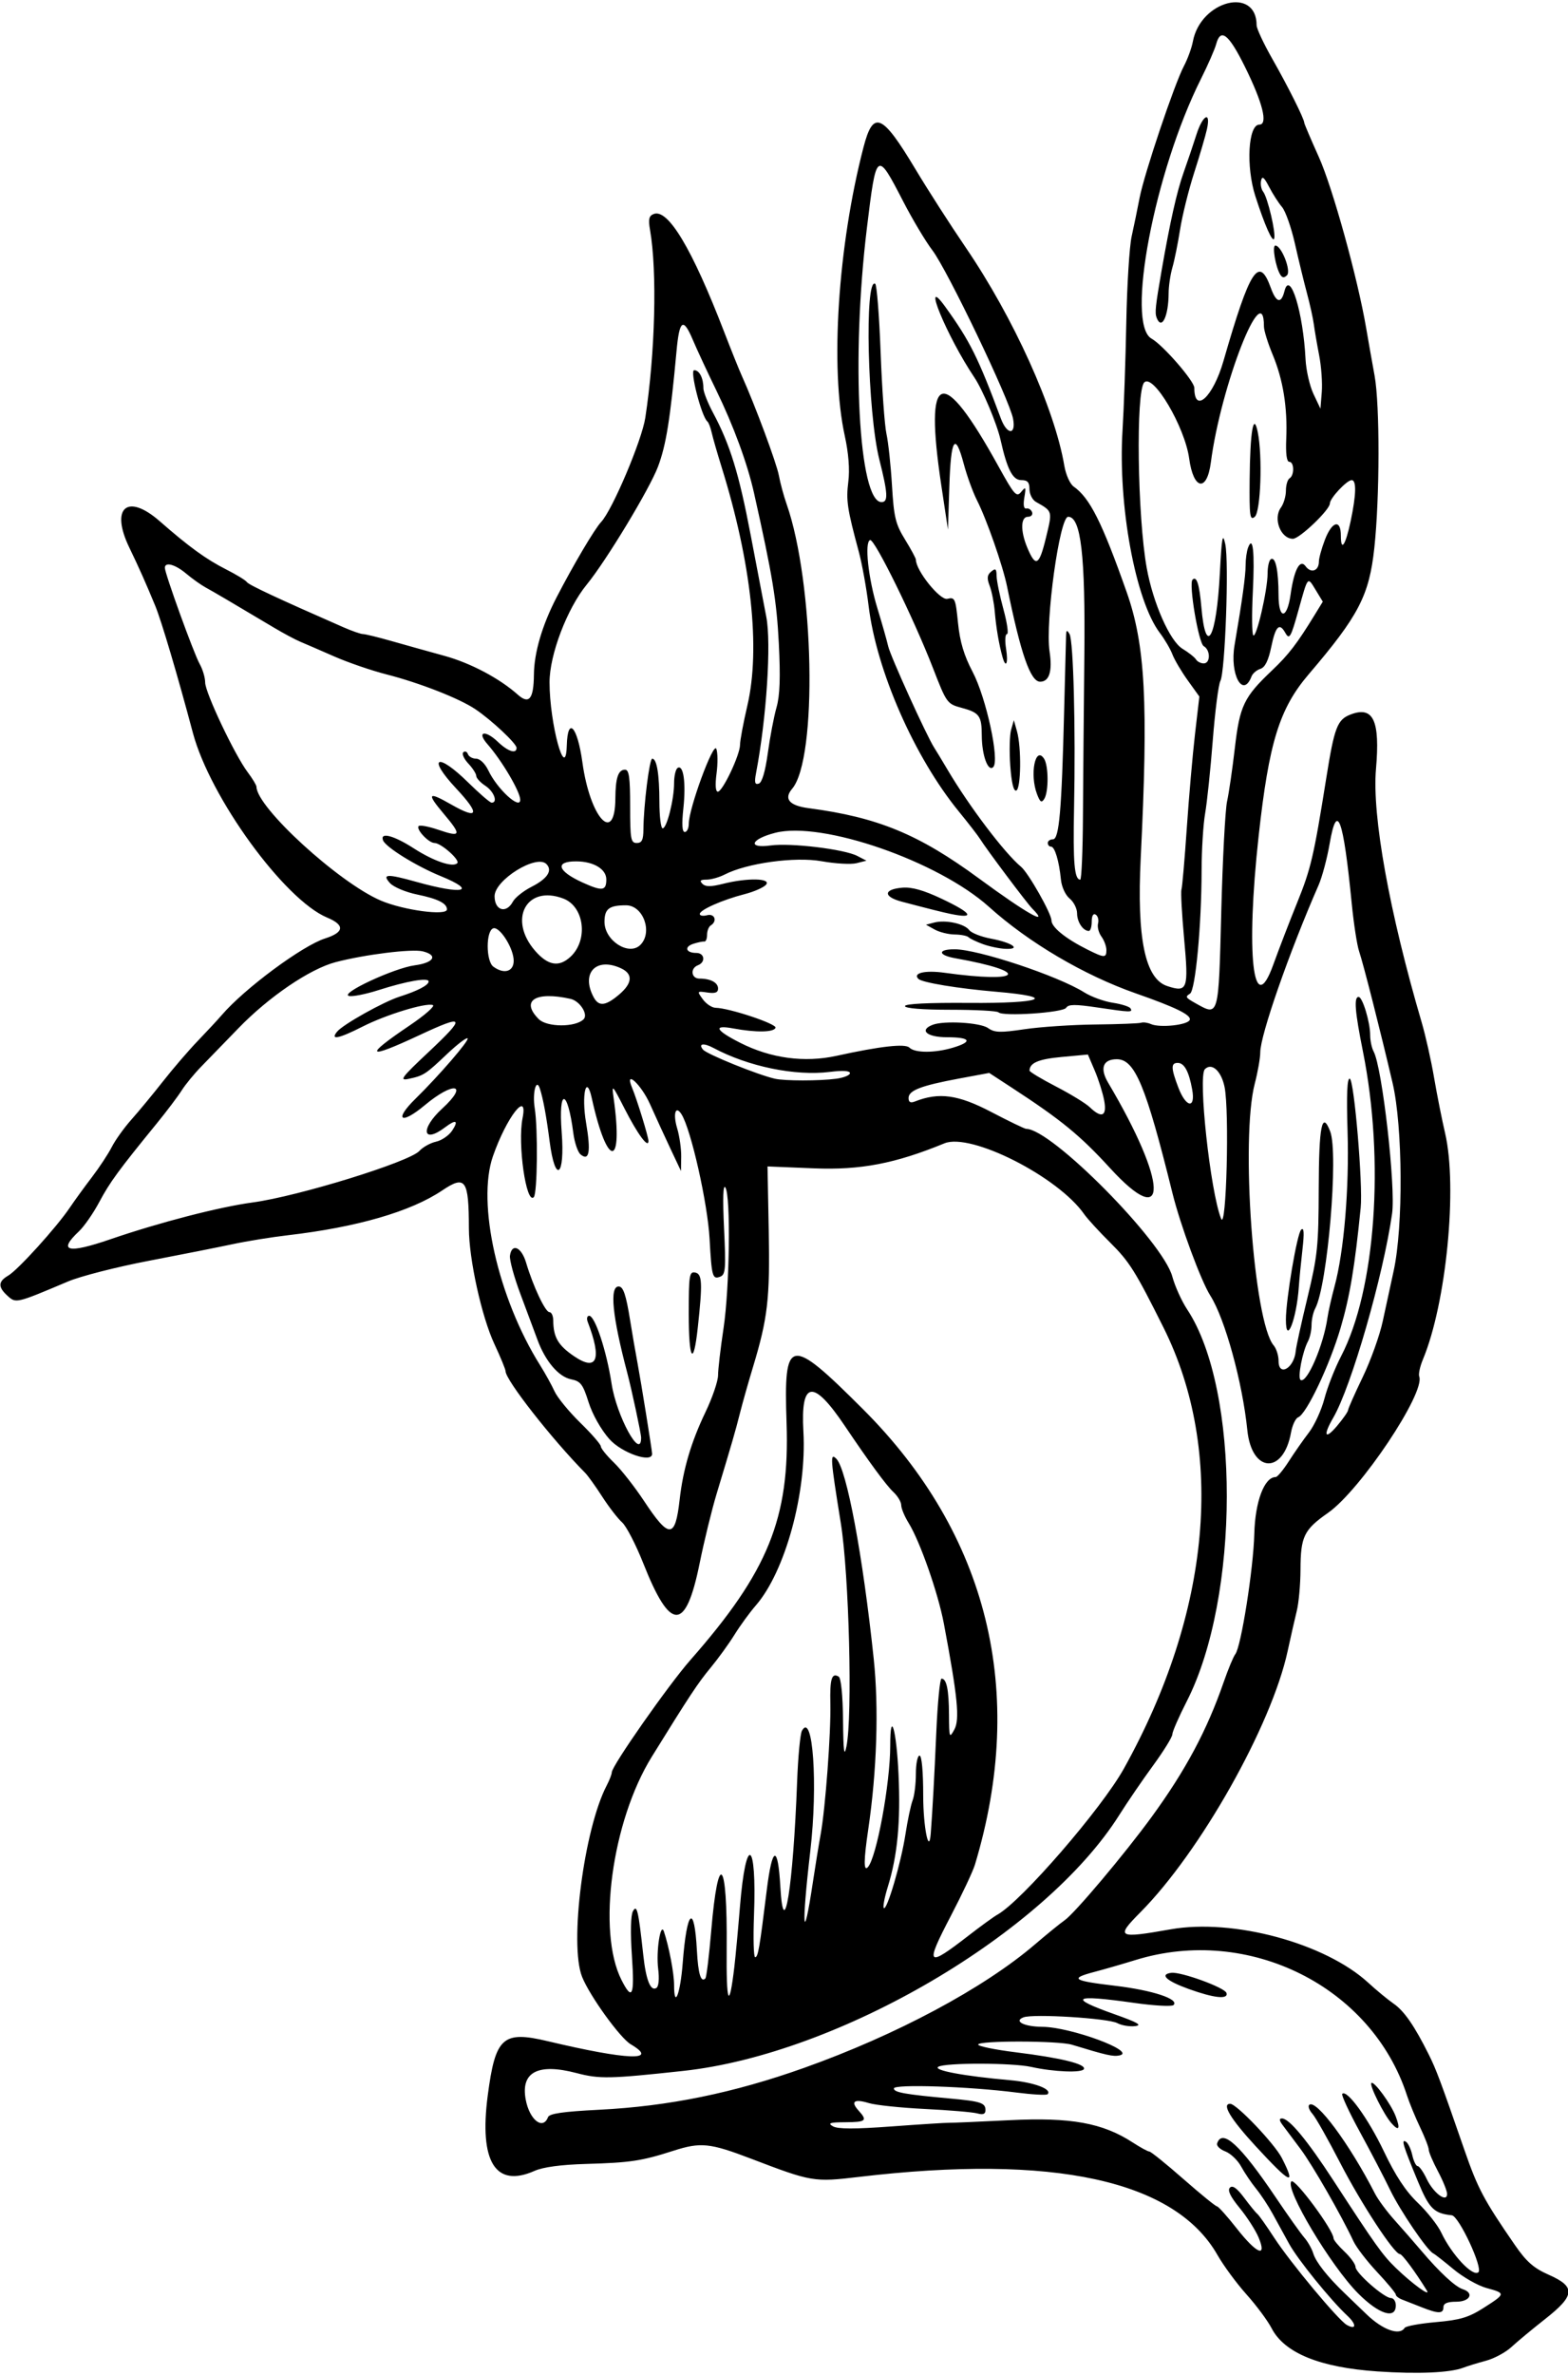 <?xml version="1.0" encoding="UTF-8" standalone="no"?>
<!-- Created with Inkscape (http://www.inkscape.org/) -->

<svg
   xmlns:dc="http://purl.org/dc/elements/1.1/"
   xmlns:cc="http://creativecommons.org/ns#"
   xmlns:rdf="http://www.w3.org/1999/02/22-rdf-syntax-ns#"
   xmlns:svg="http://www.w3.org/2000/svg"
   xmlns="http://www.w3.org/2000/svg"
   xmlns:sodipodi="http://sodipodi.sourceforge.net/DTD/sodipodi-0.dtd"
   xmlns:inkscape="http://www.inkscape.org/namespaces/inkscape"
   id="svg5953"
   version="1.1"
   inkscape:version="0.91 r13725"
   width="401.25"
   height="607.5"
   viewBox="0 0 401.25 607.5"
   sodipodi:docname="Flower34.svg">
  <defs
     id="defs5957" />
  <sodipodi:namedview
     pagecolor="#ffffff"
     bordercolor="#666666"
     borderopacity="1"
     objecttolerance="10"
     gridtolerance="10"
     guidetolerance="10"
     inkscape:pageopacity="0"
     inkscape:pageshadow="2"
     inkscape:window-width="1600"
     inkscape:window-height="837"
     id="namedview5955"
     showgrid="false"
     inkscape:zoom="1.1028807"
     inkscape:cx="200.625"
     inkscape:cy="303.75"
     inkscape:window-x="-8"
     inkscape:window-y="-8"
     inkscape:window-maximized="1"
     inkscape:current-layer="svg5953" />
  <path
     style="fill:#000000"
     d="m 352.5,606.581 c -14.761,-1.012 -23.819,-4.705 -27.099,-11.048 -0.996,-1.926 -3.889,-5.822 -6.43,-8.658 -2.541,-2.836 -5.875,-7.362 -7.411,-10.059 -10.896,-19.134 -41.927,-25.893 -91.778,-19.99 -11.531,1.365 -12.037,1.28 -27.595,-4.665 -10.542,-4.028 -12.882,-4.266 -19.874,-2.021 -8.137,2.612 -10.989,3.043 -22.314,3.366 -6.428,0.183 -11.012,0.8 -13.212,1.776 -9.997,4.437 -14.198,-2.321 -11.978,-19.269 1.957,-14.941 3.834,-16.642 15.346,-13.908 20.528,4.875 28.672,5.177 21.241,0.788 -2.725,-1.61 -10.485,-12.359 -12.432,-17.221 -3.331,-8.319 0.458,-37.795 6.298,-48.987 0.708,-1.356 1.289,-2.865 1.293,-3.353 0.011,-1.651 14.508,-22.351 20.123,-28.733 19.889,-22.606 25.439,-36.277 24.604,-60.596 -0.762,-22.183 0.644,-22.439 19.543,-3.564 32.037,31.996 41.965,72.363 28.658,116.525 -0.507,1.682 -3.27,7.554 -6.14,13.05 -6.731,12.889 -6.25,13.418 4.574,5.035 3.122,-2.418 6.424,-4.811 7.338,-5.318 6.113,-3.393 26.618,-27.066 32.334,-37.329 22.303,-40.042 25.993,-81.115 10.138,-112.853 -7.22,-14.453 -8.707,-16.821 -13.643,-21.723 -2.848,-2.829 -5.834,-6.087 -6.634,-7.24 -6.648,-9.577 -29.006,-20.915 -35.766,-18.138 -12.618,5.183 -21.477,6.881 -33.389,6.396 l -11.89,-0.483 0.315,16.499 c 0.33,17.296 -0.252,22.322 -4.035,34.821 -1.172,3.871 -2.665,9.148 -3.318,11.727 -1.209,4.77 -1.944,7.314 -5.973,20.647 -1.25,4.137 -3.211,12.153 -4.357,17.812 -3.557,17.559 -7.468,17.578 -14.397,0.072 -1.913,-4.834 -4.364,-9.574 -5.447,-10.535 -1.083,-0.961 -3.366,-3.914 -5.074,-6.562 -1.708,-2.649 -3.674,-5.391 -4.368,-6.094 -8.513,-8.612 -20.377,-23.753 -20.377,-26.006 0,-0.464 -1.287,-3.593 -2.86,-6.955 -3.253,-6.951 -6.51,-21.716 -6.525,-29.58 -0.024,-12.53 -0.867,-13.722 -6.852,-9.694 -8.028,5.402 -21.817,9.396 -39.544,11.454 -4.125,0.479 -10.453,1.502 -14.062,2.275 -3.609,0.772 -13.27,2.688 -21.467,4.257 -8.198,1.569 -17.479,3.941 -20.625,5.272 -13.332,5.639 -13.347,5.643 -15.499,3.695 -2.498,-2.26 -2.452,-3.663 0.17,-5.187 2.455,-1.427 12.294,-12.275 15.703,-17.313 1.289,-1.905 3.876,-5.469 5.749,-7.921 1.873,-2.452 4.144,-5.904 5.047,-7.673 0.903,-1.768 3.168,-4.927 5.033,-7.02 1.865,-2.093 5.5,-6.491 8.078,-9.773 2.578,-3.283 6.586,-7.94 8.906,-10.35 2.32,-2.41 5.091,-5.394 6.157,-6.633 5.832,-6.775 20.591,-17.702 26.421,-19.562 4.907,-1.565 5.083,-3.42 0.505,-5.333 -10.967,-4.582 -29.949,-30.696 -34.358,-47.265 -3.897,-14.648 -8.033,-28.605 -9.61,-32.434 -2.388,-5.796 -4.19,-9.843 -6.649,-14.929 -4.937,-10.211 -0.542,-14.035 7.771,-6.761 7.495,6.559 11.881,9.742 16.995,12.333 2.653,1.344 5.048,2.808 5.322,3.252 0.428,0.693 8.044,4.254 24.701,11.55 2.186,0.957 4.441,1.741 5.011,1.741 0.57,0 3.844,0.8 7.276,1.778 3.432,0.978 9.553,2.689 13.603,3.802 6.635,1.823 14.058,5.753 18.724,9.913 2.896,2.582 4.072,1.125 4.131,-5.12 0.053,-5.621 2.105,-12.62 5.79,-19.748 4.321,-8.359 9.744,-17.525 11.432,-19.322 2.853,-3.038 10.392,-20.829 11.278,-26.616 2.537,-16.567 3.066,-37.421 1.219,-48.037 -0.482,-2.773 -0.285,-3.631 0.945,-4.103 3.663,-1.406 9.818,8.889 18.001,30.109 1.79,4.641 3.825,9.703 4.523,11.25 3.359,7.441 8.916,22.381 9.497,25.532 0.358,1.942 1.244,5.218 1.969,7.28 7.092,20.181 7.971,65.162 1.423,72.856 -2.193,2.576 -0.731,4.301 4.197,4.952 17.746,2.344 28.208,6.662 43.674,18.027 12.158,8.934 18.267,12.376 13.553,7.636 -1.363,-1.371 -11.778,-15.262 -13.344,-17.8 -0.516,-0.835 -2.965,-4 -5.442,-7.032 -11.353,-13.897 -21.052,-36.002 -23.067,-52.573 -0.552,-4.543 -1.687,-10.789 -2.521,-13.881 -2.958,-10.969 -3.272,-13.066 -2.673,-17.862 0.392,-3.139 0.071,-7.292 -0.912,-11.774 -3.785,-17.266 -1.752,-48.581 4.788,-73.757 2.506,-9.646 4.739,-8.709 13.312,5.588 3.193,5.326 8.972,14.324 12.841,19.995 12.246,17.952 22.783,41.258 25.247,55.843 0.389,2.3 1.457,4.68 2.397,5.338 4.121,2.886 7.246,9.103 13.543,26.944 4.796,13.586 5.578,28.297 3.613,67.979 -1.023,20.657 1.1,30.959 6.766,32.829 5.225,1.724 5.531,0.86 4.33,-12.209 -0.573,-6.229 -0.876,-11.837 -0.674,-12.462 0.202,-0.625 0.815,-7.675 1.361,-15.668 0.546,-7.992 1.495,-18.846 2.107,-24.12 l 1.113,-9.588 -2.97,-4.136 c -1.634,-2.275 -3.4,-5.266 -3.925,-6.648 -0.525,-1.381 -1.974,-3.854 -3.219,-5.494 -6.232,-8.21 -10.734,-32.625 -9.548,-51.78 0.35,-5.646 0.783,-18.07 0.964,-27.609 0.181,-9.539 0.797,-19.453 1.37,-22.031 0.573,-2.578 1.486,-7.008 2.031,-9.844 1.18,-6.148 8.903,-29.108 11.347,-33.733 0.948,-1.795 1.978,-4.616 2.288,-6.268 1.973,-10.518 16.315,-14.163 16.315,-4.147 0,0.845 1.826,4.742 4.059,8.659 3.944,6.921 8.129,15.291 8.129,16.258 0,0.263 1.68,4.209 3.734,8.77 3.52,7.817 9.938,31.004 12.108,43.742 0.527,3.094 1.498,8.578 2.157,12.188 1.364,7.468 1.329,31.146 -0.065,44.062 -1.313,12.167 -4.001,17.339 -16.798,32.322 -7.493,8.773 -10.168,17.408 -12.801,41.318 -3.335,30.292 -1.421,47.25 3.725,33.001 1.443,-3.996 4.187,-11.121 6.097,-15.832 3.547,-8.749 4.273,-11.853 7.495,-32.036 2.069,-12.959 2.809,-14.877 6.248,-16.184 5.789,-2.201 7.532,1.566 6.457,13.958 -1.035,11.943 3.422,36.633 11.709,64.861 0.984,3.352 2.403,9.68 3.153,14.062 0.75,4.383 2.018,10.765 2.817,14.184 3.233,13.837 0.32,43.59 -5.673,57.932 -0.748,1.79 -1.171,3.745 -0.941,4.345 1.604,4.18 -15.064,29.1 -23.329,34.878 -6.189,4.327 -7.025,6.054 -7.054,14.564 -0.012,3.714 -0.438,8.44 -0.946,10.503 -0.508,2.062 -1.563,6.703 -2.345,10.312 -4.131,19.064 -22.375,51.4 -37.702,66.822 -6.381,6.421 -5.82,6.735 7.734,4.334 16.032,-2.839 39.576,3.523 50.625,13.68 2.062,1.896 4.977,4.299 6.476,5.339 2.694,1.869 5.308,5.649 8.956,12.949 1.932,3.865 3.015,6.759 9.119,24.375 3.46,9.985 4.965,12.82 12.948,24.401 2.948,4.277 4.802,5.905 8.672,7.617 6.954,3.076 6.767,5.267 -0.966,11.345 -3.239,2.545 -7.099,5.75 -8.58,7.122 -1.48,1.372 -4.42,2.956 -6.534,3.521 -2.113,0.565 -4.727,1.368 -5.808,1.785 -3.352,1.292 -11.673,1.651 -21.94,0.947 z m 6.955,-11.146 c 0.277,-0.448 3.883,-1.109 8.014,-1.47 6.173,-0.539 8.343,-1.186 12.187,-3.638 5.693,-3.631 5.707,-3.731 0.734,-5.087 -2.191,-0.597 -5.994,-2.761 -8.45,-4.808 -2.456,-2.047 -4.776,-3.861 -5.156,-4.03 -1.513,-0.676 -8.5,-10.948 -11.05,-16.246 -1.489,-3.094 -4.972,-9.772 -7.74,-14.841 -2.768,-5.069 -4.797,-9.451 -4.51,-9.738 1.199,-1.199 6.662,6.346 10.639,14.691 2.979,6.251 5.596,10.222 8.678,13.168 2.427,2.32 5.137,5.756 6.022,7.636 2.64,5.609 8.025,11.365 9.493,10.147 1.249,-1.037 -4.98,-14.388 -6.802,-14.578 -4.574,-0.477 -5.787,-1.69 -8.677,-8.674 -3.833,-9.263 -4.334,-10.924 -3.058,-10.136 0.557,0.344 1.29,1.887 1.628,3.428 0.338,1.541 0.956,2.802 1.372,2.802 0.416,0 1.454,1.471 2.307,3.269 1.733,3.653 5.225,6.222 5.225,3.845 0,-0.764 -1.055,-3.373 -2.344,-5.798 -1.289,-2.424 -2.344,-4.899 -2.344,-5.499 0,-0.6 -0.996,-3.174 -2.212,-5.72 -1.217,-2.546 -2.733,-6.232 -3.37,-8.192 -9.042,-27.836 -40.514,-43.537 -69.418,-34.631 -3.352,1.033 -8.098,2.405 -10.547,3.049 -6.446,1.695 -5.609,2.259 5.276,3.551 9.583,1.138 16.491,3.414 14.959,4.928 -0.43,0.426 -5.001,0.174 -10.157,-0.559 -15.59,-2.216 -17.022,-1.365 -4.922,2.922 5.984,2.12 7.162,2.806 5.203,3.033 -1.392,0.161 -3.426,-0.187 -4.52,-0.772 -2.337,-1.251 -21.518,-2.434 -24.002,-1.481 -2.597,0.996 0.172,2.394 4.804,2.426 7.307,0.05 24.316,6.346 19.766,7.317 -1.625,0.347 -3.258,-0.02 -12.172,-2.736 -3.459,-1.054 -24.001,-1.09 -24.001,-0.042 0,0.432 4.324,1.321 9.609,1.975 11.535,1.427 17.953,2.996 17.467,4.271 -0.399,1.045 -7.725,0.76 -13.483,-0.524 -4.829,-1.077 -22.106,-1.103 -23.792,-0.035 -1.41,0.893 6.578,2.384 18.344,3.424 6.167,0.545 10.894,2.314 9.612,3.596 -0.286,0.286 -3.871,0.09 -7.967,-0.435 -12.173,-1.561 -31.353,-2.205 -31.353,-1.051 0,1.02 2.804,1.521 14.46,2.586 7.769,0.71 8.977,1.108 8.977,2.962 0,1.013 -0.599,1.252 -2.109,0.839 -1.16,-0.317 -7.172,-0.826 -13.359,-1.131 -6.188,-0.305 -12.649,-0.981 -14.36,-1.502 -3.761,-1.145 -4.766,-0.434 -2.666,1.887 2.369,2.617 1.967,2.976 -3.365,3.007 -3.982,0.023 -4.589,0.222 -3.18,1.041 1.24,0.721 5.561,0.731 15,0.035 7.292,-0.537 13.891,-0.957 14.664,-0.934 0.773,0.024 7.779,-0.276 15.567,-0.665 15.65,-0.783 23.804,0.696 31.522,5.72 1.923,1.251 3.821,2.284 4.219,2.296 0.398,0.011 4.309,3.166 8.692,7.011 4.383,3.844 8.257,6.999 8.61,7.011 0.353,0.011 2.63,2.552 5.06,5.646 5.126,6.525 7.82,7.636 5.594,2.307 -0.763,-1.825 -2.944,-5.219 -4.847,-7.541 -2.397,-2.926 -3.16,-4.522 -2.484,-5.198 0.676,-0.676 1.799,0.128 3.657,2.619 1.475,1.977 2.983,3.821 3.353,4.097 0.37,0.276 2.311,3.018 4.314,6.094 4.132,6.346 16.42,21.099 18.58,22.308 2.465,1.38 2.547,-0.116 0.129,-2.371 -4.298,-4.008 -12.651,-14.319 -14.893,-18.385 -1.226,-2.222 -3.124,-5.684 -4.219,-7.693 -1.095,-2.009 -2.993,-4.884 -4.219,-6.389 -1.225,-1.505 -2.949,-4.059 -3.83,-5.675 -0.881,-1.617 -2.708,-3.36 -4.061,-3.874 -1.352,-0.514 -2.293,-1.433 -2.09,-2.042 1.299,-3.897 5.942,0.373 14.979,13.775 3.129,4.641 6.426,9.281 7.326,10.312 0.901,1.031 1.937,2.86 2.302,4.063 0.668,2.2 3.64,5.97 7.988,10.134 1.289,1.234 3.82,3.67 5.625,5.412 4.163,4.019 8.484,5.56 9.768,3.483 z m -11.897,-8.796 c -7.059,-7.089 -18.868,-26.892 -17.094,-28.666 0.891,-0.891 10.786,12.469 10.786,14.563 0,0.413 1.266,1.946 2.812,3.406 1.547,1.46 2.812,3.219 2.812,3.908 0,1.521 7.341,7.962 9.075,7.962 0.681,0 1.238,0.844 1.238,1.875 0,3.645 -4.33,2.274 -9.629,-3.048 z m 16.192,3.504 c -1.805,-0.722 -4.02,-1.591 -4.922,-1.931 -0.902,-0.34 -1.641,-0.916 -1.641,-1.28 0,-0.364 -2.144,-2.952 -4.765,-5.75 -2.621,-2.798 -5.353,-6.353 -6.073,-7.9 -3.038,-6.532 -10.495,-19.525 -13.538,-23.589 -1.805,-2.41 -3.86,-5.155 -4.567,-6.1 -0.91,-1.216 -0.963,-1.718 -0.182,-1.718 1.842,0 6.46,5.573 13.205,15.938 10.769,16.547 12.518,18.996 15.919,22.29 4.149,4.018 9.051,7.588 7.943,5.785 -2.919,-4.751 -6.304,-9.325 -6.902,-9.325 -1.453,0 -9.894,-12.892 -15.291,-23.355 -3.083,-5.975 -6.268,-11.605 -7.078,-12.51 -0.81,-0.906 -1.188,-1.931 -0.84,-2.28 1.684,-1.684 10.316,9.943 16.835,22.676 0.792,1.547 3.054,4.607 5.027,6.8 1.973,2.193 5.063,5.729 6.868,7.858 4.612,5.44 8.626,9.164 10.547,9.783 3.029,0.978 1.887,3.216 -1.641,3.216 -2.292,0 -3.281,0.424 -3.281,1.406 0,1.711 -1.325,1.708 -5.625,-0.013 z m -42.422,-41.174 c -6.461,-7.017 -8.761,-10.844 -6.517,-10.844 1.616,0 11.354,10.221 13.217,13.871 3.756,7.363 2.234,6.675 -6.699,-3.027 z m 34.713,-5.917 c -1.926,-2.19 -5.663,-9.681 -5.107,-10.236 0.641,-0.641 5.016,5.334 6.216,8.49 1.251,3.29 0.831,3.952 -1.108,1.747 z m -51.848,-34.296 c -5.723,-2.064 -7.526,-3.733 -4.464,-4.132 2.455,-0.32 13.687,3.769 14.12,5.141 0.545,1.726 -3.139,1.341 -9.656,-1.009 z m -163.96,32.79 c 0.357,-0.93 3.835,-1.434 13.119,-1.9 17.739,-0.89 34.4,-4.296 52.43,-10.717 23.597,-8.404 45.947,-20.352 59.062,-31.577 3.094,-2.648 6.506,-5.42 7.583,-6.162 2.581,-1.777 15.362,-16.951 22.313,-26.492 8.666,-11.895 14.112,-22.082 18.382,-34.387 1.163,-3.352 2.508,-6.589 2.989,-7.194 1.479,-1.861 4.638,-21.861 4.863,-30.794 0.208,-8.254 2.568,-14.512 5.472,-14.512 0.43,0 1.933,-1.8 3.339,-4 1.407,-2.2 3.727,-5.521 5.156,-7.381 1.429,-1.859 3.22,-5.769 3.981,-8.688 0.76,-2.919 2.68,-7.799 4.265,-10.846 8.816,-16.939 11.186,-50.008 5.586,-77.943 C 346.722,258.722 346.426,255 347.664,255 c 1.005,0 2.961,6.459 2.961,9.78 0,1.392 0.403,3.284 0.895,4.204 2.196,4.104 5.674,34.672 4.714,41.439 -2.252,15.881 -10.442,44.283 -15.055,52.209 -2.696,4.633 -2.131,5.785 1.008,2.056 1.519,-1.805 2.773,-3.606 2.787,-4.004 0.014,-0.397 1.698,-4.194 3.743,-8.438 2.045,-4.243 4.35,-10.668 5.123,-14.278 0.773,-3.609 2.031,-9.412 2.796,-12.895 2.487,-11.321 2.343,-36.871 -0.271,-48.043 -3.119,-13.331 -7.474,-30.449 -8.587,-33.75 -0.521,-1.547 -1.364,-7.031 -1.872,-12.188 -2.169,-21.997 -3.755,-26.266 -5.662,-15.234 -0.646,3.738 -1.915,8.484 -2.818,10.547 -7.497,17.108 -14.927,38.401 -14.927,42.781 0,1.428 -0.633,5.026 -1.406,7.996 -3.665,14.07 -0.28,60.936 4.836,66.954 0.692,0.814 1.258,2.607 1.258,3.984 0,4.16 4.004,1.825 4.393,-2.561 0.096,-1.081 1.449,-7.239 3.008,-13.684 2.575,-10.65 2.837,-13.189 2.873,-27.835 0.039,-16.046 0.844,-20.065 2.933,-14.643 2.179,5.656 -0.675,39.395 -3.831,45.291 -0.516,0.963 -0.937,2.862 -0.937,4.219 0,1.357 -0.407,3.228 -0.905,4.159 -1.434,2.679 -2.723,9.399 -1.9,9.908 1.615,0.998 5.869,-8.857 6.881,-15.942 0.221,-1.547 1.031,-5.133 1.8,-7.969 2.425,-8.942 3.784,-25.068 3.34,-39.628 -0.291,-9.519 -0.112,-13.744 0.572,-13.517 1.12,0.372 3.376,27.065 2.788,32.989 -1.49,15 -2.787,22.759 -5.144,30.768 -2.815,9.565 -8.74,22.042 -10.851,22.852 -0.669,0.257 -1.494,2.008 -1.834,3.892 -1.953,10.832 -10.067,10.384 -11.183,-0.617 -1.239,-12.211 -5.725,-28.514 -9.465,-34.395 -2.395,-3.766 -7.666,-18.028 -9.701,-26.25 -6.805,-27.491 -9.602,-34.219 -14.228,-34.219 -3.558,0 -4.41,2.314 -2.216,6.017 15.315,25.852 15.592,38.332 0.485,21.833 -7.674,-8.381 -12.488,-12.322 -25.073,-20.527 l -5.854,-3.817 -7.74,1.441 c -9.723,1.81 -12.896,3.034 -12.896,4.974 0,1.078 0.484,1.339 1.641,0.883 6.138,-2.418 11.04,-1.745 19.483,2.673 4.557,2.384 8.599,4.335 8.983,4.335 6.463,0 34.973,28.806 37.387,37.775 0.665,2.471 2.384,6.268 3.819,8.438 13.551,20.485 13.484,73.59 -0.126,100.219 -2.028,3.967 -3.686,7.766 -3.686,8.442 0,0.676 -2.215,4.261 -4.922,7.966 -2.707,3.705 -6.599,9.398 -8.648,12.652 -19.054,30.245 -71.737,61.156 -111.586,65.47 -18.878,2.044 -21.417,2.095 -27.315,0.55 -9.876,-2.587 -14.318,-0.266 -12.999,6.791 0.969,5.187 4.4,7.891 5.703,4.495 z M 329.062,337.549 c 0,-5.18 2.858,-22.033 3.901,-23.005 0.732,-0.682 0.824,0.769 0.325,5.144 -0.382,3.352 -0.797,7.607 -0.921,9.456 -0.555,8.267 -3.304,15.26 -3.304,8.405 z m -141.129,165.42 c 0.304,-2.578 0.941,-9.431 1.416,-15.229 1.543,-18.83 4.336,-17.153 3.597,2.16 -0.226,5.899 -0.093,10.725 0.295,10.725 0.742,0 1.122,-2.193 2.969,-17.144 1.404,-11.366 2.859,-11.748 3.477,-0.913 0.863,15.118 3.294,-0.072 4.293,-26.827 0.238,-6.382 0.796,-12.25 1.238,-13.041 2.81,-5.021 4.117,13.757 2.14,30.737 -2.293,19.69 -1.867,24.821 0.661,7.969 0.619,-4.125 1.511,-9.609 1.982,-12.188 1.215,-6.642 2.656,-26.039 2.486,-33.438 -0.147,-6.374 0.359,-8.012 2.137,-6.914 0.601,0.371 1.043,4.806 1.108,11.11 0.083,8.055 0.285,9.621 0.871,6.742 1.595,-7.835 0.678,-44 -1.45,-57.188 -2.671,-16.551 -2.773,-18.023 -1.144,-16.406 2.657,2.637 6.786,24.712 9.58,51.221 1.322,12.544 0.8,28.648 -1.414,43.646 -1.155,7.825 -1.187,10.789 -0.102,9.617 2.236,-2.416 5.738,-21.398 5.738,-31.099 0,-9.562 1.597,-4.063 2.12,7.303 0.56,12.15 -0.263,20.821 -2.733,28.786 -0.843,2.719 -1.308,5.168 -1.033,5.443 0.786,0.786 4.42,-11.576 5.534,-18.824 0.555,-3.609 1.383,-7.532 1.841,-8.716 0.458,-1.184 0.833,-4.243 0.833,-6.797 0,-2.554 0.422,-4.643 0.938,-4.643 0.568,0 0.938,4.062 0.938,10.312 0,7.887 1.493,15.324 1.929,9.609 0.458,-6.004 0.924,-14.5 1.415,-25.781 0.331,-7.605 0.934,-13.828 1.341,-13.828 1.296,0 1.877,2.793 1.915,9.217 0.036,5.952 0.102,6.133 1.377,3.787 1.407,-2.589 0.833,-8.37 -2.688,-27.066 -1.469,-7.803 -6.103,-21.03 -9.021,-25.752 -1.041,-1.684 -1.893,-3.735 -1.893,-4.556 0,-0.821 -0.905,-2.337 -2.012,-3.368 -1.808,-1.684 -6.215,-7.683 -12.45,-16.949 -8.101,-12.037 -11.311,-11.588 -10.571,1.481 0.884,15.612 -4.649,35.824 -12.177,44.485 -1.555,1.789 -4.005,5.151 -5.445,7.472 -1.44,2.32 -4.189,6.117 -6.109,8.438 -3.284,3.968 -5.351,7.095 -15.077,22.809 -10.188,16.459 -14.02,44.653 -7.756,57.053 2.777,5.497 3.38,4.14 2.685,-6.049 -0.416,-6.106 -0.317,-10.49 0.262,-11.523 1.018,-1.819 1.389,-0.236 2.648,11.303 0.69,6.322 1.866,9.257 3.343,8.344 0.603,-0.373 0.783,-2.322 0.456,-4.948 -0.557,-4.474 0.62,-12.039 1.477,-9.489 1.303,3.879 2.603,10.704 2.603,13.663 0,6.341 1.597,2.297 2.202,-5.578 1.057,-13.757 2.98,-15.447 3.638,-3.199 0.319,5.943 1.022,8.252 2.164,7.11 0.277,-0.277 0.947,-5.726 1.489,-12.109 1.797,-21.166 4.173,-18.568 3.963,4.332 -0.132,14.37 0.626,16.166 1.978,4.688 z M 173.924,383.567 c 0.868,-7.714 2.932,-14.706 6.593,-22.337 1.778,-3.706 3.233,-7.962 3.233,-9.457 0,-1.495 0.63,-6.9 1.401,-12.011 1.565,-10.384 1.876,-33.841 0.477,-36.012 -0.594,-0.922 -0.713,2.663 -0.345,10.404 0.496,10.448 0.382,11.879 -0.99,12.406 -1.971,0.756 -2.175,0.027 -2.712,-9.686 -0.505,-9.136 -4.75,-27.972 -7.178,-31.848 -1.528,-2.439 -2.238,-0.153 -1.116,3.591 0.598,1.997 1.062,5.269 1.031,7.272 l -0.056,3.641 -2.655,-5.625 c -1.46,-3.094 -3.833,-8.262 -5.272,-11.484 -2.251,-5.04 -6.618,-9.045 -4.599,-4.219 1.252,2.994 4.202,12.572 4.202,13.644 0,2.026 -2.75,-1.693 -6.104,-8.256 -3.171,-6.204 -3.324,-6.356 -2.82,-2.809 2.576,18.138 -1.59,18.212 -5.581,0.099 -1.404,-6.373 -2.68,-0.836 -1.456,6.319 1.265,7.393 0.818,9.939 -1.419,8.082 -0.702,-0.583 -1.531,-3.029 -1.843,-5.436 -1.486,-11.493 -3.864,-11.683 -2.982,-0.238 0.883,11.455 -1.665,13.352 -3.091,2.301 -0.827,-6.409 -1.642,-10.814 -2.486,-13.444 -0.918,-2.859 -1.953,1.024 -1.324,4.968 0.858,5.381 0.684,21.866 -0.241,22.791 -1.945,1.946 -4.174,-13.692 -2.876,-20.181 1.487,-7.437 -4.068,-0.329 -7.566,9.68 -4.199,12.016 1.284,36.315 12.071,53.497 1.295,2.062 2.95,5.055 3.678,6.651 0.728,1.596 3.693,5.214 6.588,8.041 2.896,2.827 5.265,5.552 5.265,6.056 0,0.503 1.508,2.369 3.352,4.146 1.844,1.777 5.303,6.184 7.688,9.793 6.461,9.778 8.001,9.721 9.133,-0.339 z m -18.017,-15.501 c -2.13,-2.42 -4.316,-6.305 -5.295,-9.41 -1.449,-4.596 -2.034,-5.362 -4.47,-5.849 -3.207,-0.641 -6.602,-4.639 -8.62,-10.15 -0.755,-2.062 -2.707,-7.299 -4.337,-11.636 -1.63,-4.337 -2.838,-8.767 -2.684,-9.844 0.47,-3.292 2.931,-2.223 4.124,1.792 1.793,6.032 4.915,12.656 5.966,12.656 0.534,0 0.977,0.949 0.984,2.109 0.026,4.316 1.257,6.42 5.386,9.206 5.859,3.954 7.109,0.751 3.439,-8.812 -0.33,-0.861 -0.164,-1.566 0.37,-1.566 1.485,0 4.452,8.978 5.732,17.344 1.272,8.317 7.561,19.818 7.561,13.828 0,-1.023 -2.406,-12.26 -3.563,-16.64 -3.801,-14.392 -4.561,-22.031 -2.191,-22.031 1.188,0 1.893,2.095 2.965,8.809 0.502,3.147 1.35,8.042 1.883,10.878 0.872,4.637 3.72,22.34 3.72,23.121 0,2.485 -7.819,-0.227 -10.968,-3.805 z M 176.25,336.08 c 0,-9.884 0.154,-10.875 1.641,-10.582 1.811,0.357 1.919,2.638 0.666,14.136 -1.105,10.146 -2.306,8.295 -2.306,-3.554 z M 28.236,316.992 c 12.592,-4.319 27.856,-8.267 36.451,-9.428 11.667,-1.575 40.095,-10.359 42.645,-13.177 0.886,-0.98 2.803,-2.042 4.258,-2.362 1.456,-0.32 3.32,-1.609 4.143,-2.866 1.68,-2.564 0.954,-2.911 -1.772,-0.848 -5.857,4.43 -6.506,0.486 -0.784,-4.767 6.914,-6.348 2.979,-7.076 -4.495,-0.832 -6.106,5.101 -7.964,3.828 -2.39,-1.638 6.048,-5.931 13.863,-14.982 13.365,-15.48 -0.275,-0.275 -2.666,1.553 -5.313,4.062 -5.469,5.184 -5.947,5.492 -9.813,6.312 -2.452,0.52 -1.794,-0.359 5.126,-6.857 9.724,-9.131 9.363,-9.796 -2.349,-4.323 -13.532,6.323 -14.349,5.519 -2.508,-2.47 3.944,-2.661 6.624,-5.021 5.955,-5.244 -1.874,-0.625 -12.013,2.487 -17.975,5.516 -6.115,3.108 -8.39,3.556 -6.502,1.281 1.543,-1.859 11.855,-7.628 15.992,-8.945 4.617,-1.471 7.417,-2.935 7.417,-3.878 0,-1.074 -5.566,-0.113 -12.876,2.225 -3.215,1.028 -6.59,1.696 -7.5,1.484 -2.528,-0.589 11.521,-7.138 16.82,-7.841 4.919,-0.653 6.04,-2.575 2.08,-3.569 -2.767,-0.695 -14.745,0.783 -22.304,2.752 -6.618,1.724 -17.173,8.907 -24.971,16.992 -3.352,3.475 -7.57,7.822 -9.375,9.66 -1.805,1.838 -4.082,4.607 -5.061,6.154 -0.979,1.547 -3.845,5.344 -6.369,8.438 -9.808,12.022 -12.019,15.042 -14.714,20.099 -1.535,2.879 -3.874,6.253 -5.198,7.497 -5.499,5.166 -2.957,5.817 8.016,2.053 z M 313.356,277.993 c -0.848,-4.083 -3.276,-6.261 -5.027,-4.509 -1.809,1.809 1.39,31.307 4.146,38.235 1.352,3.399 2.161,-27.566 0.882,-33.726 z m -30.799,3.492 c -0.359,-1.934 -1.443,-5.368 -2.41,-7.632 l -1.757,-4.117 -6.733,0.626 c -5.914,0.55 -8.155,1.5 -8.205,3.48 -0.007,0.308 3.044,2.143 6.783,4.078 3.738,1.935 7.629,4.319 8.646,5.299 3.061,2.95 4.427,2.306 3.677,-1.734 z m 22.518,-2.812 c -0.835,-4.626 -2.017,-6.797 -3.702,-6.797 -1.766,0 -1.731,1.343 0.16,6.297 1.98,5.186 4.451,5.535 3.542,0.5 z m -91.091,-2.746 c 1.934,-0.256 3.516,-0.899 3.516,-1.428 0,-0.62 -1.831,-0.734 -5.144,-0.32 -8.851,1.106 -20.875,-1.366 -29.765,-6.119 -2.536,-1.356 -3.975,-1.132 -2.689,0.418 0.977,1.177 13.925,6.421 18.379,7.443 2.519,0.578 11.356,0.582 15.703,0.007 z m 0.054,-5.853 c 11.205,-2.465 17.6,-3.185 18.681,-2.104 1.398,1.398 6.507,1.401 11.157,0.007 5.137,-1.539 4.491,-2.664 -1.532,-2.664 -5.152,0 -7.243,-1.811 -3.673,-3.181 2.915,-1.119 12.147,-0.58 14.154,0.826 1.689,1.183 3.109,1.229 9.349,0.305 4.047,-0.6 12.209,-1.144 18.139,-1.209 5.93,-0.065 11.203,-0.269 11.719,-0.453 0.516,-0.184 1.628,-0.031 2.471,0.342 2.329,1.028 9.519,0.247 9.956,-1.082 0.407,-1.238 -3.556,-3.179 -13.833,-6.777 -13.178,-4.613 -27.392,-12.983 -37.5,-22.083 -13.046,-11.745 -42.815,-22.056 -54.772,-18.971 -6.297,1.625 -7.158,4.054 -1.144,3.229 5.138,-0.704 18.836,0.951 22.165,2.678 l 2.344,1.216 -2.54,0.641 c -1.397,0.353 -5.406,0.129 -8.91,-0.497 -6.816,-1.218 -19.13,0.469 -24.832,3.402 -1.392,0.716 -3.481,1.302 -4.641,1.302 -1.573,0 -1.839,0.27 -1.045,1.064 0.794,0.794 2.138,0.794 5.29,0 6.213,-1.564 12.373,-1.438 10.993,0.225 -0.589,0.709 -3.066,1.801 -5.505,2.427 -5.639,1.446 -11.442,4.012 -11.456,5.065 -0.006,0.447 0.833,0.592 1.864,0.322 1.964,-0.513 2.696,1.529 0.938,2.615 -0.516,0.319 -0.938,1.398 -0.938,2.399 0,1.001 -0.316,1.774 -0.703,1.718 -0.387,-0.056 -1.648,0.203 -2.802,0.575 -2.428,0.783 -1.93,2.339 0.748,2.339 2.141,0 2.451,2.369 0.413,3.152 -2.033,0.78 -1.73,3.411 0.392,3.411 2.857,0 4.764,1.021 4.764,2.55 0,1.026 -0.746,1.303 -2.724,1.013 -2.68,-0.393 -2.699,-0.365 -1.172,1.739 0.854,1.176 2.327,2.152 3.274,2.168 3.495,0.06 15.667,4.113 15.328,5.104 -0.406,1.185 -4.989,1.258 -10.84,0.171 -5.25,-0.975 -4.537,0.471 1.822,3.693 7.812,3.958 16.422,5.121 24.6,3.322 z m 41.46,-11.137 c -0.36,-0.36 -5.891,-0.654 -12.29,-0.654 -7.139,0 -11.632,-0.362 -11.626,-0.938 0.007,-0.594 6.021,-0.891 16.401,-0.811 18.804,0.145 22.845,-1.496 7.016,-2.849 -9.885,-0.845 -19.049,-2.357 -19.99,-3.299 -1.503,-1.503 1.712,-2.258 6.674,-1.568 20.024,2.783 22.284,-0.249 2.769,-3.713 -4.46,-0.792 -4.576,-2.29 -0.176,-2.29 6.009,0 26.451,6.792 33.193,11.029 1.788,1.123 5.063,2.314 7.277,2.647 2.215,0.332 4.257,0.977 4.539,1.433 0.657,1.063 0.061,1.046 -8.566,-0.237 -5.602,-0.833 -7.325,-0.814 -7.881,0.086 -0.777,1.258 -16.211,2.295 -17.34,1.165 z m -3.968,-17.44 c -1.651,-0.601 -3.303,-1.394 -3.672,-1.763 -0.369,-0.369 -1.971,-0.685 -3.561,-0.704 -1.59,-0.018 -3.892,-0.588 -5.116,-1.267 l -2.225,-1.233 2.13,-0.557 c 2.881,-0.753 7.721,0.292 8.933,1.929 0.544,0.734 3.057,1.722 5.586,2.194 5.397,1.008 7.901,2.776 3.691,2.606 -1.521,-0.061 -4.116,-0.604 -5.767,-1.205 z m -8.249,-7.722 c -1.953,-0.4 -5.617,-1.319 -12.482,-3.13 -4.833,-1.275 -4.768,-3.177 0.122,-3.59 2.388,-0.202 5.432,0.654 10.001,2.812 7.869,3.718 8.777,5.221 2.359,3.908 z m -93.935,26.943 c 1.247,-1.247 -0.966,-4.688 -3.357,-5.222 -8.987,-2.007 -12.848,0.458 -8.122,5.185 2.102,2.102 9.391,2.125 11.479,0.037 z m 163.17,-27.372 c 0.346,-13.457 1.016,-26.219 1.489,-28.359 0.473,-2.14 1.368,-8.279 1.989,-13.641 1.255,-10.843 2.305,-13.03 9.564,-19.907 4.17,-3.951 6.345,-6.782 10.831,-14.098 l 2.111,-3.442 -1.866,-3.068 c -2.057,-3.382 -1.906,-3.565 -4.361,5.264 -1.952,7.016 -2.323,7.646 -3.386,5.745 -1.49,-2.663 -2.473,-1.674 -3.564,3.585 -0.737,3.548 -1.591,5.279 -2.792,5.661 -0.952,0.302 -1.968,1.166 -2.257,1.92 -2.219,5.783 -5.636,-0.505 -4.35,-8.004 1.952,-11.377 2.827,-17.698 2.827,-20.422 0,-1.574 0.285,-3.604 0.633,-4.511 1.259,-3.28 1.723,1.154 1.207,11.522 -0.277,5.571 -0.225,10.477 0.117,10.902 0.767,0.955 3.669,-11.567 3.669,-15.833 0,-1.711 0.374,-3.342 0.831,-3.624 1.19,-0.736 1.954,2.829 1.969,9.19 0.015,6.339 2.175,6.249 3.078,-0.129 0.907,-6.412 2.405,-9.229 3.854,-7.247 1.382,1.891 3.394,1.179 3.394,-1.2 0,-0.855 0.69,-3.361 1.534,-5.57 1.828,-4.788 4.091,-5.367 4.091,-1.047 0,4.249 1.191,2.471 2.503,-3.735 1.426,-6.746 1.521,-10.483 0.264,-10.483 -1.245,0 -5.58,4.63 -5.58,5.961 0,1.626 -7.754,9.039 -9.455,9.039 -3.147,0 -5.134,-5.167 -3.071,-7.988 0.702,-0.96 1.277,-2.906 1.277,-4.324 0,-1.418 0.422,-2.839 0.938,-3.157 1.266,-0.783 1.197,-4.219 -0.085,-4.219 -0.657,0 -0.932,-2.097 -0.769,-5.859 0.347,-8.007 -0.804,-15.152 -3.469,-21.534 -1.231,-2.949 -2.239,-6.194 -2.239,-7.21 0,-13.105 -11.037,15.132 -13.585,34.755 -0.996,7.669 -4.451,7.062 -5.545,-0.975 -1.102,-8.098 -9.186,-21.798 -11.498,-19.486 -2.186,2.186 -1.755,34.283 0.638,47.497 1.623,8.959 5.921,18.668 9.13,20.619 1.564,0.951 3.126,2.185 3.47,2.743 0.344,0.557 1.234,1.013 1.977,1.013 1.753,0 1.755,-3.431 0.003,-4.411 -1.316,-0.737 -3.885,-15.981 -2.865,-17.001 1.048,-1.048 1.749,1.135 2.263,7.044 1.127,12.965 3.857,7.996 4.724,-8.601 0.491,-9.389 0.721,-10.637 1.39,-7.547 0.983,4.541 -0.025,32.724 -1.253,35.018 -0.488,0.912 -1.365,7.76 -1.948,15.218 -0.583,7.458 -1.461,15.845 -1.949,18.638 -0.489,2.793 -0.895,9.332 -0.904,14.531 -0.023,14.166 -1.579,30.731 -2.968,31.59 -1.299,0.803 -1.173,1.005 1.577,2.541 5.803,3.241 5.732,3.501 6.422,-23.364 z m 7.265,-110.651 c 0.108,-12.273 0.992,-17.472 2.072,-12.185 1.263,6.18 0.764,20.415 -0.76,21.68 -1.237,1.026 -1.395,-0.118 -1.313,-9.495 z M 158.366,254.448 c 3.509,-2.953 3.684,-5.345 0.497,-6.797 -6.351,-2.894 -10.247,1.258 -6.954,7.411 1.308,2.444 3.016,2.282 6.458,-0.614 z m -26.945,-9.236 c -0.356,-3.295 -3.675,-8.26 -5.189,-7.763 -1.922,0.631 -1.901,8.409 0.026,9.818 2.935,2.146 5.507,1.122 5.163,-2.055 z m 14.579,-0.493 c 4.593,-4.279 3.535,-12.832 -1.839,-14.878 -9.458,-3.6 -14.25,5.365 -7.175,13.423 3.282,3.738 6.079,4.19 9.014,1.455 z M 283.125,242.992 c 0,-0.933 -0.574,-2.481 -1.277,-3.442 -0.702,-0.96 -1.087,-2.47 -0.856,-3.355 0.231,-0.885 -0.038,-1.892 -0.598,-2.239 -0.632,-0.391 -1.019,0.28 -1.019,1.769 0,1.319 -0.338,2.399 -0.75,2.399 -1.472,0 -3,-2.287 -3,-4.49 0,-1.232 -0.857,-2.941 -1.905,-3.797 -1.077,-0.879 -2.046,-2.984 -2.229,-4.838 -0.471,-4.77 -1.57,-8.438 -2.529,-8.438 -0.46,0 -0.836,-0.422 -0.836,-0.938 0,-0.516 0.595,-0.938 1.322,-0.938 1.592,0 2.232,-7.337 2.861,-32.812 0.236,-9.539 0.459,-18.188 0.495,-19.219 0.054,-1.527 0.219,-1.614 0.888,-0.469 0.996,1.705 1.576,24.049 1.157,44.531 -0.286,13.967 0.087,18.28 1.581,18.282 0.332,2.8e-4 0.644,-7.277 0.695,-16.172 0.05,-8.895 0.211,-27.352 0.356,-41.016 0.274,-25.801 -0.868,-35.625 -4.142,-35.625 -2.195,0 -5.899,26.837 -4.756,34.459 0.759,5.064 -0.073,7.728 -2.414,7.728 -2.482,0 -4.966,-7.144 -8.458,-24.332 -1.079,-5.31 -5.228,-17.199 -7.704,-22.074 -1.047,-2.062 -2.567,-6.24 -3.376,-9.283 -2.212,-8.313 -3.304,-6.611 -3.698,5.764 l -0.351,11.019 -1.695,-11.25 c -4.469,-29.665 0.103,-31.216 14.607,-4.957 4.073,7.375 4.639,8.012 5.828,6.562 1.176,-1.434 1.262,-1.281 0.806,1.433 -0.328,1.952 -0.143,2.958 0.519,2.812 0.566,-0.124 1.223,0.301 1.459,0.946 0.236,0.645 -0.238,1.172 -1.055,1.172 -1.878,0 -1.957,3.616 -0.174,7.884 2.137,5.115 3.036,4.661 4.753,-2.402 1.718,-7.068 1.787,-6.816 -2.548,-9.297 -0.902,-0.516 -1.641,-1.979 -1.641,-3.25 0,-1.773 -0.492,-2.311 -2.114,-2.311 -2.185,0 -3.604,-2.766 -5.291,-10.312 -0.905,-4.047 -4.572,-12.785 -6.689,-15.938 -7.05,-10.5 -13.811,-26.894 -7.464,-18.099 6.32,8.759 8.444,13.022 14.233,28.578 1.584,4.255 3.921,4.314 3.128,0.079 -0.912,-4.876 -16.828,-38.093 -20.651,-43.098 -1.717,-2.248 -5.065,-7.851 -7.441,-12.451 -6.81,-13.186 -6.893,-13.125 -9.322,6.825 -4.056,33.315 -2.086,70.042 3.757,70.042 1.742,0 1.629,-2.173 -0.568,-10.897 -3.014,-11.97 -3.827,-46.661 -1.053,-44.946 0.408,0.252 1.03,8.123 1.382,17.49 0.352,9.367 1.025,18.77 1.496,20.895 0.471,2.125 1.107,8.059 1.413,13.185 0.487,8.152 0.906,9.887 3.339,13.842 1.53,2.487 2.782,4.812 2.782,5.166 0,2.781 6.186,10.473 8.047,10.006 1.935,-0.486 2.1,-0.111 2.731,6.168 0.484,4.818 1.526,8.309 3.732,12.498 3.48,6.609 6.964,22.682 5.281,24.365 -1.33,1.33 -2.912,-3.025 -2.93,-8.067 -0.018,-5.057 -0.605,-5.862 -5.168,-7.088 -3.701,-0.995 -3.846,-1.195 -7.328,-10.175 -4.933,-12.722 -14.952,-33.112 -16.083,-32.734 -1.478,0.494 -0.485,9.75 1.876,17.479 1.181,3.867 2.421,8.234 2.756,9.704 0.578,2.538 9.844,22.939 11.773,25.921 0.5,0.773 2.032,3.305 3.404,5.625 5.578,9.435 14.583,21.322 18.82,24.844 1.876,1.559 7.778,11.962 7.778,13.709 0,1.74 3.607,4.662 9.219,7.467 4.342,2.17 4.844,2.18 4.844,0.097 z m -17.759,-39.881 c -1.912,-5.03 -0.43,-12.455 1.807,-9.048 1.167,1.778 1.202,8.465 0.054,10.281 -0.696,1.1 -1.067,0.855 -1.861,-1.233 z m -6.841,-7.268 c -0.265,-3.7 -0.166,-7.829 0.219,-9.176 l 0.7,-2.448 0.795,2.812 c 1.177,4.163 1.045,14.76 -0.189,15.182 -0.675,0.231 -1.213,-2.017 -1.525,-6.371 z m -1.986,-27.796 c -0.895,-3.18 -1.639,-7.536 -1.979,-11.597 -0.189,-2.258 -0.778,-5.234 -1.308,-6.612 -0.744,-1.935 -0.655,-2.762 0.392,-3.63 1.117,-0.927 1.36,-0.733 1.383,1.099 0.015,1.223 0.805,5.072 1.756,8.552 0.951,3.48 1.355,6.328 0.899,6.328 -0.456,0 -0.559,1.688 -0.229,3.75 0.599,3.744 -0.038,5.216 -0.913,2.109 z M 163.875,241.688 c 3.224,-3.224 0.721,-10.125 -3.673,-10.125 -4.335,0 -5.514,0.907 -5.514,4.241 0,4.804 6.259,8.812 9.188,5.884 z m -49.5,-9.073 c 0,-1.552 -2.35,-2.725 -7.63,-3.808 -2.915,-0.598 -6.029,-1.905 -6.942,-2.914 -2.141,-2.365 -0.777,-2.427 6.792,-0.309 11.977,3.352 15.758,2.426 6.139,-1.504 -6.254,-2.556 -14.048,-7.39 -14.715,-9.129 -0.84,-2.188 2.728,-1.263 7.847,2.035 5.106,3.289 10.002,4.96 11.153,3.805 0.783,-0.785 -4.164,-5.166 -5.833,-5.166 -1.501,0 -4.82,-3.554 -4.044,-4.33 0.313,-0.313 2.561,0.111 4.997,0.941 5.885,2.005 6.075,1.446 1.393,-4.105 -4.436,-5.261 -4.03,-5.761 1.918,-2.36 7.017,4.011 7.475,2.526 1.268,-4.11 -7.536,-8.056 -4.871,-9.348 3.1,-1.503 2.882,2.836 5.578,5.156 5.991,5.156 1.665,0 0.606,-2.865 -1.592,-4.305 -1.289,-0.845 -2.344,-1.987 -2.344,-2.539 0,-0.552 -0.916,-1.978 -2.035,-3.17 -1.119,-1.191 -1.694,-2.484 -1.278,-2.873 0.416,-0.389 0.945,-0.179 1.176,0.465 0.23,0.645 1.179,1.172 2.109,1.172 0.984,0 2.296,1.273 3.142,3.047 2.254,4.731 8.137,10.13 8.137,7.468 0,-2.071 -4.677,-10.005 -8.396,-14.244 -2.819,-3.213 -0.59,-3.709 2.664,-0.592 2.587,2.479 4.795,3.191 4.795,1.547 0,-1.101 -6.365,-7.069 -10.536,-9.878 -4.097,-2.76 -14.266,-6.741 -22.78,-8.918 -3.821,-0.977 -9.83,-3.042 -13.352,-4.588 -3.523,-1.546 -7.436,-3.242 -8.696,-3.768 -1.26,-0.526 -4.259,-2.129 -6.664,-3.562 -11.17,-6.654 -15.48,-9.187 -17.51,-10.293 -1.207,-0.658 -3.455,-2.255 -4.994,-3.551 -2.814,-2.368 -5.467,-3.093 -5.467,-1.495 0,1.468 7.425,21.97 8.908,24.598 0.773,1.369 1.405,3.497 1.405,4.73 0,2.592 7.562,18.548 10.879,22.953 1.236,1.641 2.251,3.329 2.256,3.75 0.067,5.278 21.042,24.469 31.778,29.075 5.807,2.491 16.962,3.987 16.962,2.275 z m 16.873,-1.987 c 0.551,-1.03 2.696,-2.736 4.766,-3.792 4.102,-2.093 5.458,-4.176 3.797,-5.837 -2.551,-2.551 -13.249,4.102 -13.249,8.239 0,3.67 2.991,4.557 4.686,1.39 z m 23.908,-5.679 c 0,-2.646 -3.25,-4.603 -7.679,-4.623 -5.588,-0.026 -4.854,2.476 1.585,5.402 5.06,2.299 6.094,2.167 6.094,-0.779 z m 9.495,-12.84 c 0.05,-6.145 1.535,-18.047 2.252,-18.047 1.17,0 1.821,3.911 1.834,11.016 0.007,3.738 0.385,6.797 0.839,6.797 1.067,0 2.924,-7.374 2.924,-11.61 0,-1.804 0.41,-3.533 0.91,-3.842 1.487,-0.919 2.161,3.824 1.466,10.317 -0.442,4.123 -0.325,6.073 0.362,6.073 0.557,0 1.015,-0.949 1.018,-2.109 0.011,-3.901 6.301,-21.023 7.046,-19.179 0.373,0.924 0.402,3.772 0.062,6.328 -0.384,2.898 -0.262,4.648 0.326,4.648 1.222,0 5.685,-9.427 5.685,-12.007 0,-1.09 0.844,-5.601 1.875,-10.024 3.398,-14.574 1.032,-36.511 -6.574,-60.938 -1.124,-3.609 -2.277,-7.617 -2.562,-8.906 -0.285,-1.289 -0.776,-2.555 -1.091,-2.812 -1.499,-1.228 -4.565,-13.125 -3.383,-13.125 1.332,0 2.359,2.014 2.359,4.625 0,0.912 1.107,3.725 2.459,6.251 4.375,8.172 6.644,15.54 9.641,31.312 1.617,8.508 3.414,17.91 3.993,20.895 1.313,6.763 0.061,25.895 -2.613,39.928 -0.468,2.456 -0.313,3.07 0.693,2.738 0.831,-0.275 1.662,-3.092 2.316,-7.854 0.561,-4.084 1.561,-9.324 2.223,-11.644 0.865,-3.033 1.03,-7.645 0.585,-16.406 -0.553,-10.896 -1.615,-17.322 -6.347,-38.438 -1.689,-7.535 -5.238,-17.19 -9.651,-26.25 -2.26,-4.641 -4.971,-10.472 -6.025,-12.96 -2.44,-5.759 -3.413,-5.09 -4.145,2.851 -1.617,17.536 -2.669,24.1 -4.745,29.617 -2.15,5.713 -13.269,24.105 -18.244,30.179 -5.016,6.124 -9.514,17.937 -9.514,24.986 0,10.558 4.14,25.761 4.411,16.198 0.217,-7.654 2.726,-4.955 4.001,4.304 1.959,14.224 8.352,21.196 8.434,9.197 0.036,-5.278 0.731,-7.342 2.474,-7.342 1.029,0 1.306,1.987 1.306,9.375 0,8.4 0.175,9.375 1.686,9.375 1.319,0 1.693,-0.767 1.715,-3.516 z M 337.58,90.938 c -0.551,-2.836 -1.168,-6.422 -1.371,-7.969 -0.204,-1.547 -0.995,-5.133 -1.758,-7.969 -0.763,-2.836 -2.148,-8.531 -3.077,-12.656 -0.929,-4.125 -2.413,-8.344 -3.297,-9.375 -0.884,-1.031 -2.374,-3.352 -3.31,-5.156 -1.309,-2.522 -1.786,-2.891 -2.062,-1.596 -0.197,0.927 0.043,2.193 0.533,2.812 1.147,1.449 3.299,10.582 2.826,11.999 -0.391,1.174 -2.441,-3.443 -4.826,-10.872 -2.43,-7.569 -1.83,-18.281 1.023,-18.281 2.271,0 0.882,-5.572 -3.694,-14.817 -4.144,-8.372 -6.219,-9.997 -7.353,-5.757 -0.352,1.317 -2.108,5.325 -3.902,8.906 -11.901,23.76 -19.303,62.696 -12.625,66.416 2.913,1.623 10.939,10.855 10.939,12.582 0,6.786 4.793,2.374 7.455,-6.862 6.794,-23.574 9.082,-27.109 12.117,-18.717 1.394,3.856 2.664,4.159 3.498,0.836 1.396,-5.564 4.788,5.389 5.392,17.412 0.142,2.836 1.059,6.844 2.036,8.906 l 1.777,3.75 0.34,-4.219 c 0.187,-2.32 -0.11,-6.539 -0.66,-9.375 z M 295.978,81.269 C 295.493,80.005 295.67,78.314 297.222,69.375 c 2.19,-12.614 3.927,-20.359 5.657,-25.226 1.025,-2.883 2.501,-7.246 3.279,-9.696 1.615,-5.084 3.749,-6.196 2.697,-1.406 -0.368,1.676 -1.836,6.679 -3.263,11.118 -1.427,4.439 -3.051,10.978 -3.609,14.531 -0.558,3.553 -1.444,7.934 -1.968,9.735 -0.524,1.801 -0.958,4.754 -0.965,6.562 -0.023,5.961 -1.799,9.59 -3.072,6.275 z M 327.638,70.284 c -1.232,-1.994 -2.167,-7.471 -1.274,-7.471 1.554,0 4.098,6.475 2.983,7.591 -0.721,0.721 -1.209,0.687 -1.708,-0.12 z"
     id="path5965"
     inkscape:connector-curvature="0"
     sodipodi:nodetypes="cssssssssssssscssssssssssssscssssssssssssssssssssssssssssssssssssssssssssssssssssssssssssssssssssssscscssssssssssssssssssssssssscsssssssssssssssscccsssssssssssssscsssssssssssssssssssssssscssssssssssssscsscscssssscsssssssssssssscssssssssccsssssssssssscssssssccssssssssssssssssssssssssssssssssscssssssssssssssssssssssscssssssssssscssssssssssssssssssssssssssssssssssssssssssscsssssssssssssssssssssssssssssssssscsssssssssscsssssssssssssssssssssssccssssssssssssssssssssssssssssssssscsssssssssssssssssssssssssssscscssssssscssssscccscsssssccsssssscsssssssscssscssssssscssscccscsssssssscscccsscscssscsssssscsscccsssscssssssssssssssssssssssssscsscsssssssscsssscsssssccsssssssscssccsssscsccssssssssscsssssssssssscssssssssssssssssssssssssssssssssssssssssssscccscccsscssscssssssscsssssssssssssssssssssssssssssssssssssssssssssssssssssscscssssscscssssssssssssssssssssssssscsssccscssssccssssssssssssscssssssssssssssss" />
</svg>
